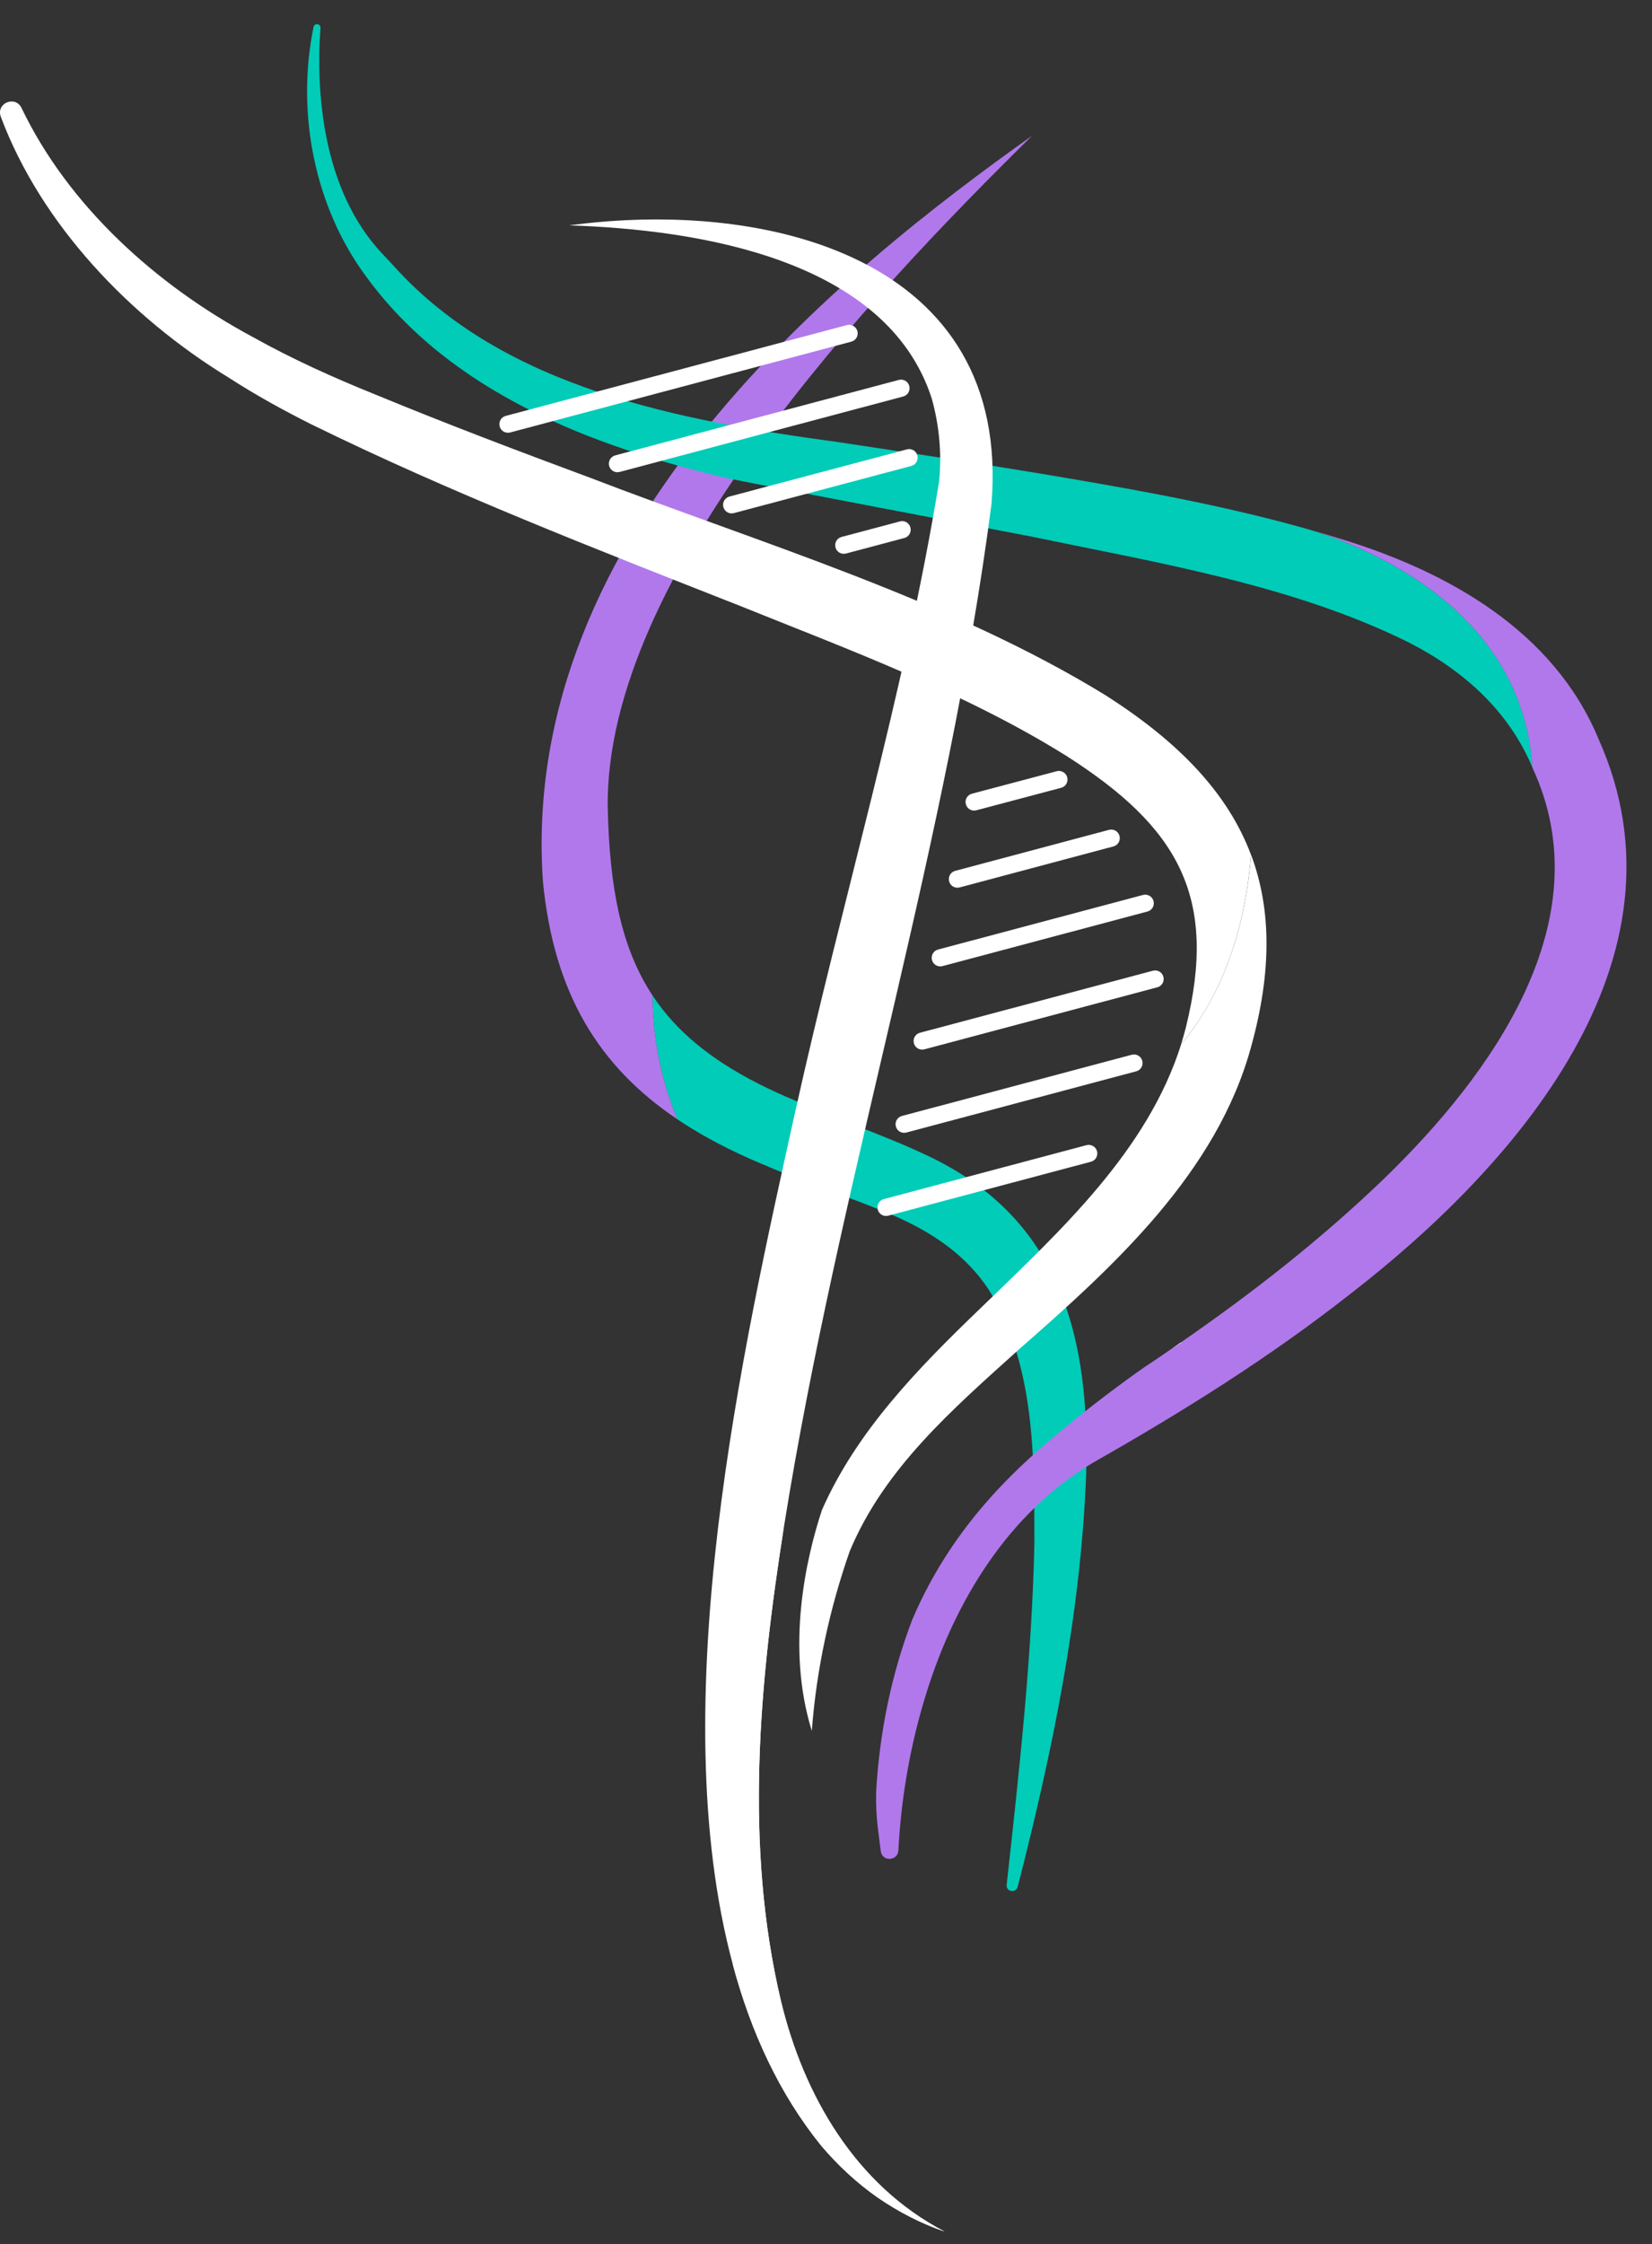 <?xml version="1.0" encoding="utf-8"?>
<svg viewBox="0 700 204.4 277.5" xmlns="http://www.w3.org/2000/svg">
  <rect x="0" y="700" width="204.4" height="277.5" fill="#333333" stroke="none"/>
  <defs>
    <style type="text/css">
	.st0{fill:#000038;}
	.st1{opacity:0.28;fill:#000038;}
	.st2{fill:#B178EB;}
	.st3{fill:#00CFB8;}
	.st4{clip-path:url(#SVGID_00000157996617655477355560000015486657973863379390_);}
	.st5{fill:#5C66FF;}
	.st6{fill:#6C00EC;}
	.st7{fill:none;}
	.st8{fill:#FCFCFE;}
	.st9{fill:url(#SVGID_00000124156782670214610540000015298835156353448328_);}
	.st10{fill:url(#SVGID_00000065071623328751611260000009254586829685009053_);}
	.st11{fill:url(#SVGID_00000114048195583972091800000017236963658435632515_);}
	.st12{fill:url(#SVGID_00000160900782284145808080000007159133219608170637_);}
	.st13{fill:#FFFFFF;}
	.st14{fill:#00CCB8;}
	
		.st15{clip-path:url(#SVGID_00000181056898191133014060000006563827695346999968_);fill:url(#SVGID_00000070807260807656749280000014698706051549464751_);}
	.st16{fill:none;stroke:#FFFFFF;stroke-miterlimit:10;}
	.st17{fill:#00CAB4;}
	.st18{fill:#A0A0A0;}
	.st19{fill:none;stroke:#FFFFFF;stroke-width:2;stroke-linecap:round;stroke-linejoin:round;stroke-miterlimit:10;}
	.st20{fill:none;stroke:#FFFFFF;stroke-width:2;stroke-linejoin:round;stroke-miterlimit:10;}
	.st21{fill:none;stroke:#FFFFFF;stroke-width:2;stroke-miterlimit:10;}
	.st22{clip-path:url(#SVGID_00000079452783179359677390000009390277664942897068_);fill:none;}
	.st23{fill:none;stroke:#5C66FF;stroke-miterlimit:10;}
	.st24{fill:#F2F2F2;}
	.st25{fill:#B3B3B3;}
	.st26{fill:#FFFFFF;stroke:#000038;stroke-miterlimit:10;}
	.st27{fill:#F0F1F3;}
	.st28{fill:#979FA6;}
	.st29{opacity:0.5;fill:#000038;}
	.st30{fill:none;stroke:#FFFFFF;stroke-width:3;stroke-miterlimit:10;}
	.st31{fill:none;stroke:#FFFFFF;stroke-width:3;stroke-linecap:round;stroke-miterlimit:10;}
	.st32{fill:none;stroke:#F4F4F4;stroke-miterlimit:10;}
	.st33{fill:url(#SVGID_00000094589750392383856750000012644519144269056427_);}
	.st34{fill:url(#SVGID_00000000204255598683455730000007592428367710853008_);}
	.st35{fill:url(#SVGID_00000040571063925851349780000005892720616822126757_);}
	.st36{fill:url(#SVGID_00000070798831203308802550000006403525444059175870_);}
	.st37{fill:url(#SVGID_00000095319075744660844520000003120822354272039810_);}
	.st38{fill:url(#SVGID_00000021830568521241033750000006023848956294122118_);}
	.st39{fill:url(#SVGID_00000069358739267169066490000006604422132730527909_);}
	.st40{fill:url(#SVGID_00000039848938691857676280000012961416612908039808_);}
	.st41{fill:url(#SVGID_00000155860290152538689380000009668387879843737997_);}
	.st42{fill:url(#SVGID_00000083797650414526734920000017339160596685969591_);}
	.st43{fill:url(#SVGID_00000003815779152836794590000007010082975347655858_);}
	.st44{fill:url(#SVGID_00000174586741410153364280000002140280097091138182_);}
	.st45{fill:url(#SVGID_00000063594802740873633760000006376645850700231047_);}
	.st46{fill:url(#SVGID_00000093163466859438378290000010806431035960357819_);}
	.st47{clip-path:url(#SVGID_00000074408323574179790680000001568837835589880744_);fill:#000038;}
	.st48{fill:url(#SVGID_00000063605484943415347020000004553996892511908270_);}
	.st49{clip-path:url(#SVGID_00000145747271085185865200000003828733132121214635_);}
	.st50{fill:url(#SVGID_00000047039702727385205820000017163714681629707162_);}
	.st51{clip-path:url(#SVGID_00000091011075065157126400000005021234873234450621_);fill:#5C66FF;}
	.st52{fill:url(#SVGID_00000034064442071541824790000009569283990492310151_);}
	.st53{clip-path:url(#SVGID_00000120524016910590476960000010402189165559111817_);}
	.st54{clip-path:url(#SVGID_00000155829061822051073430000015434354825371263399_);fill:#AE74EB;}
	.st55{fill:url(#SVGID_00000075858543044067981310000004239234165072902559_);}
	.st56{opacity:0.5;}
	.st57{fill:#F4002F;}
	.st58{fill:#004CBA;}
</style>
  </defs>
  <g transform="matrix(1, 0, 0, 1, -43.836, 0)">
    <path class="st13" d="M174.58,795.37l-10.49,2.78c-0.57,0.15-0.91,0.73-0.75,1.3c0.15,0.57,0.73,0.91,1.3,0.75l10.49-2.78&#10;&#9;&#9;&#9;c0.57-0.15,0.91-0.73,0.75-1.3C175.73,795.56,175.15,795.22,174.58,795.37"/>
    <path class="st13" d="M181.05,802.62l-19.03,5.07c-0.57,0.15-0.9,0.73-0.75,1.3c0.15,0.57,0.73,0.9,1.3,0.75l19.03-5.07&#10;&#9;&#9;&#9;c0.57-0.15,0.9-0.73,0.75-1.3C182.2,802.8,181.62,802.47,181.05,802.62"/>
    <path class="st13" d="M185.26,810.67l-25.36,6.75c-0.57,0.15-0.9,0.73-0.75,1.3c0.15,0.57,0.73,0.9,1.3,0.75l25.36-6.75&#10;&#9;&#9;&#9;c0.57-0.15,0.9-0.73,0.75-1.3C186.41,810.86,185.83,810.52,185.26,810.67"/>
    <path class="st13" d="M186.48,820.04l-28.82,7.67c-0.57,0.15-0.9,0.73-0.75,1.3c0.15,0.57,0.73,0.9,1.3,0.75l28.82-7.67&#10;&#9;&#9;&#9;c0.57-0.15,0.9-0.73,0.75-1.3C187.63,820.22,187.05,819.89,186.48,820.04"/>
    <path class="st14" d="M178.22,882.41c-0.67,17.25-4.18,34.24-8.47,50.92c-0.22,0.83-1.46,0.6-1.36-0.25&#10;&#9;&#9;&#9;c1.55-14.06,3.12-28.09,3.43-42.2c0-10.65,0.08-22.09-5.59-31.31c-2.76-4.24-6.83-7.04-11.49-9.11&#10;&#9;&#9;&#9;c-5.17-2.24-10.72-3.98-15.93-6.23c-3.4-1.39-6.48-2.91-9.26-4.6c-0.66-0.39-1.3-0.81-1.92-1.23c-2.39-5.77-3.05-11.22-3.08-15.33&#10;&#9;&#9;&#9;c0.76,1.15,1.61,2.24,2.56,3.28c3.52,3.83,8.43,6.98,15.21,9.79c5.13,2.35,10.88,4.21,16.02,6.65&#10;&#9;&#9;&#9;C175.08,850.54,178.74,865.33,178.22,882.41z"/>
    <path class="st2" d="M119.03,799.86c0.22,9.91,1.65,17.33,5.53,23.22c0.03,4.1,0.68,9.55,3.08,15.33&#10;&#9;&#9;&#9;c-9.74-6.56-15.29-15.6-16.63-29.43c-3.02-43.66,37.38-75.75,60.53-92.2C151.81,736.19,118.65,771.09,119.03,799.86z"/>
    <path class="st14" d="M233.46,794.95c-2.95-7.02-8.49-12-15.25-15.47c-14.37-7.16-31.32-9.91-47.18-13.21&#10;&#9;&#9;&#9;c-8.64-1.65-28.77-5.44-37.18-7.13c-16.68-3.89-34.16-10.56-44.63-24.83c-6.52-8.73-8.75-20.42-6.59-30.97&#10;&#9;&#9;&#9;c0.11-0.53,0.9-0.43,0.86,0.12c-0.57,7.65,0.14,20.07,7.77,28.05c0.45,0.47,0.89,0.93,1.32,1.41&#10;&#9;&#9;&#9;c13.62,15.13,35.53,19.11,54.88,21.74c8.31,1.25,16.63,2.5,24.95,3.88c10.09,1.69,20.27,3.45,30.25,6.08l0.07,0.02&#10;&#9;&#9;&#9;c1.16,0.3,2.32,0.62,3.47,0.96l0.16,0.05C214.57,768.27,232.22,776.09,233.46,794.95z"/>
    <path class="st2" d="M210.93,859.99c-10.04,7.9-20.9,14.67-31.97,20.95c-10.31,6.21-16.9,16.89-20.49,28.38&#10;&#9;&#9;&#9;c-1.97,6.27-3.13,12.86-3.48,19.5c-0.07,1.34-2.01,1.42-2.18,0.09c-0.12-0.91-0.24-1.86-0.36-2.87c-0.18-1.47-0.25-2.96-0.21-4.45&#10;&#9;&#9;&#9;l0-0.02c0.42-7.29,1.87-14.5,4.47-21.28l0.07-0.16c4.68-10.93,12.09-18,17.85-22.78c4.37-3.64,8.08-6.38,10.76-8.25l0.08-0.06&#10;&#9;&#9;&#9;c1.06-0.69,2.11-1.41,3.15-2.13l0.08-0.05c0.39-0.27,0.79-0.54,1.19-0.82c8.92-6.16,17.47-12.84,25.26-20.35&#10;&#9;&#9;&#9;c13.22-12.81,27.07-31.88,18.3-50.74c-1.24-18.87-18.89-26.68-27.09-29.31c1.18,0.33,2.37,0.69,3.55,1.06&#10;&#9;&#9;&#9;c13.11,4.03,26.17,11.33,31.71,24.68C253.85,818.64,231.27,844.26,210.93,859.99z"/>
    <path class="st13" d="M190.54,827.14c4.05-16.24-0.91-24.82-14.72-33.64c-12.5-7.81-26.87-13.12-40.66-18.67&#10;&#9;&#9;&#9;c-17.7-6.97-35.63-13.93-52.83-22.37c-3.49-1.75-6.92-3.64-10.21-5.77c-12.2-7.45-23.18-18.91-28.18-32.24&#10;&#9;&#9;&#9;c-0.63-1.69,1.79-2.71,2.57-1.08c5.78,12.05,16.61,21.88,28.61,28.31c4.89,2.73,9.95,5.01,15.16,7.11&#10;&#9;&#9;&#9;c8.72,3.6,17.64,6.98,26.49,10.26c21.03,8.09,44.54,15.07,63.86,26.93c9.01,5.74,15.11,12.05,17.99,19.72&#10;&#9;&#9;&#9;c-0.96,12.28-5.4,19.62-8.65,23.43C190.17,828.49,190.37,827.82,190.54,827.14z"/>
    <path class="st13" d="M198.66,829.35c-4.24,15.7-17.09,27.3-28.71,37.48c-8.3,7.48-16.7,14.74-20.98,25&#10;&#9;&#9;&#9;c-2.49,7.11-4.12,14.62-4.69,22.21c-3.25-10.45-0.67-21.49,1.26-27.33l0.01-0.02c4.27-9.66,11.74-17.37,19.66-24.97&#10;&#9;&#9;&#9;c9.91-9.59,20.63-19.44,24.77-32.59c3.24-3.81,7.69-11.16,8.65-23.43C201.13,812.38,201.21,820.1,198.66,829.35z"/>
    <path class="st13" d="M140.85,888.69c-3.08,19.41-4.95,39.49-0.39,58.74c2.8,11.67,9.23,22.8,20.24,28.52&#10;&#9;&#9;&#9;c-2.92-0.99-5.71-2.44-8.3-4.22c-2.58-1.81-4.91-3.98-6.97-6.41c-5.14-6.36-8.65-13.95-10.9-22.3c-8.79-32.5,1.3-76.6,7.65-105.33&#10;&#9;&#9;&#9;c5.81-26.24,13.56-51.87,17.85-78.15c0.35-3.44,0.01-6.98-0.91-10.26c-5.57-17.26-28.92-20.89-44.84-21.41&#10;&#9;&#9;&#9;c24.48-3.31,54.75,4,52.23,34.48c-5.41,41.51-18.01,81.16-24.98,122.22C141.3,885.93,141.07,887.31,140.85,888.69z"/>
    <path class="st13" d="M190.03,866.03c0,0-0.46,0.27-1.32,0.83c0.39-0.27,0.79-0.54,1.19-0.82L190.03,866.03z"/>
    <path class="st13" d="M148.62,740.2l-42.21,11.23c-0.57,0.15-0.9,0.73-0.75,1.3c0.15,0.57,0.73,0.9,1.3,0.75l42.21-11.23&#10;&#9;&#9;&#9;c0.57-0.15,0.9-0.73,0.75-1.3C149.77,740.39,149.18,740.05,148.62,740.2"/>
    <path class="st13" d="M155.05,746.98l-35.08,9.33l0.27,1.03v-1.06h-0.01c-0.59,0-1.06,0.48-1.06,1.06s0.48,1.06,1.06,1.06h0.01&#10;&#9;&#9;&#9;l0.27-0.04l35.08-9.33c0.57-0.15,0.9-0.73,0.75-1.3C156.2,747.17,155.61,746.83,155.05,746.98z"/>
    <path class="st13" d="M156.05,755.57l-21.95,5.83l0.27,1.03v-1.06h-0.01c-0.59,0-1.06,0.48-1.06,1.06s0.48,1.06,1.06,1.06h0.01&#10;&#9;&#9;&#9;l0.27-0.04l21.95-5.83c0.57-0.15,0.9-0.73,0.75-1.3S156.61,755.42,156.05,755.57z"/>
    <path class="st13" d="M155.18,764.48l-7.22,1.92c-0.57,0.15-0.9,0.73-0.75,1.3c0.15,0.57,0.73,0.9,1.3,0.75l7.22-1.92&#10;&#9;&#9;&#9;c0.57-0.15,0.9-0.73,0.75-1.3C156.33,764.66,155.75,764.32,155.18,764.48"/>
    <path class="st13" d="M183.87,830.43L155.43,838c-0.57,0.15-0.9,0.73-0.75,1.3c0.15,0.57,0.73,0.9,1.3,0.75l28.44-7.57&#10;&#9;&#9;&#9;c0.57-0.15,0.9-0.73,0.75-1.3C185.02,830.62,184.44,830.28,183.87,830.43"/>
    <path class="st13" d="M178.27,841.61l-25.08,6.67c-0.57,0.15-0.9,0.73-0.75,1.3c0.15,0.57,0.73,0.9,1.3,0.75l25.08-6.67&#10;&#9;&#9;&#9;c0.57-0.15,0.9-0.73,0.75-1.3C179.42,841.8,178.83,841.46,178.27,841.61"/>
    <path class="st13" d="M160.7,975.95c-2.92-0.99-5.71-2.44-8.3-4.22c-2.58-1.81-4.91-3.98-6.97-6.41&#10;&#9;&#9;&#9;c-5.14-6.36-8.65-13.95-10.9-22.3c0.07-16.71,3.75-40.02,6.32-54.32c-3.08,19.41-4.95,39.49-0.39,58.74&#10;&#9;&#9;&#9;C143.26,959.11,149.68,970.23,160.7,975.95z"/>
  </g>
</svg>